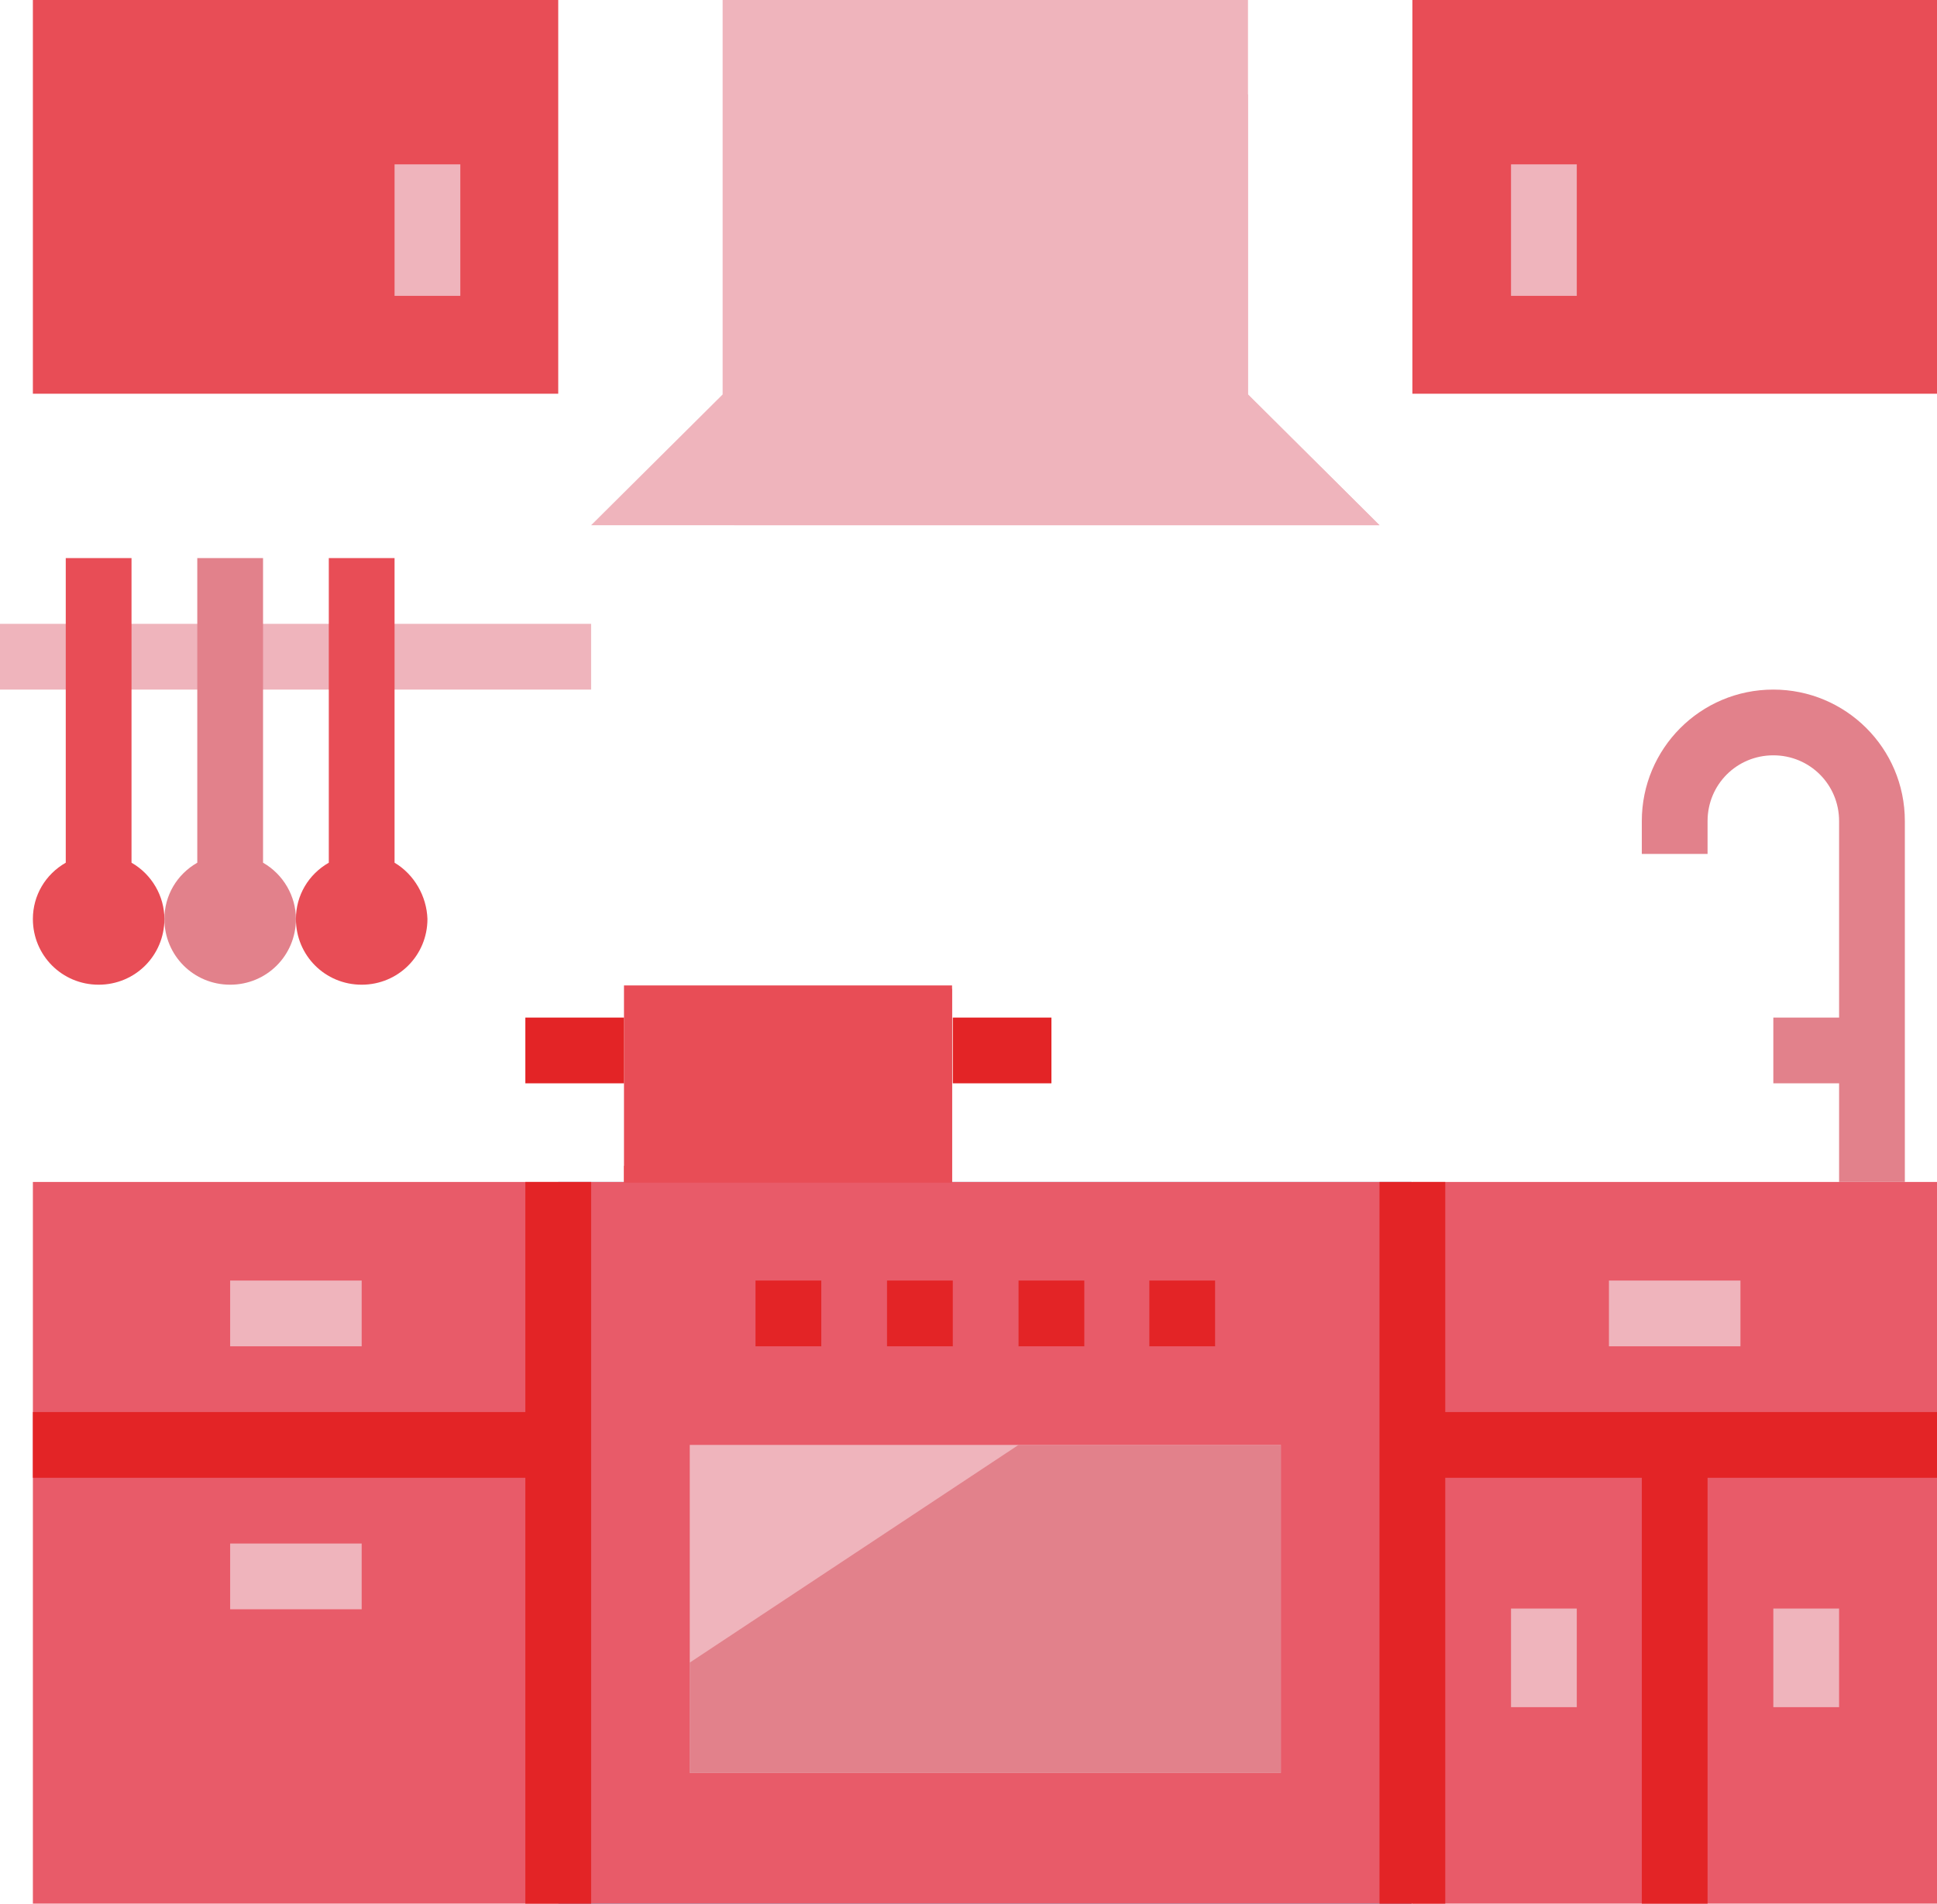 <?xml version="1.0" encoding="utf-8"?>
<!-- Generator: Adobe Illustrator 19.1.0, SVG Export Plug-In . SVG Version: 6.00 Build 0)  -->
<svg version="1.1" id="Livello_1" xmlns="http://www.w3.org/2000/svg" xmlns:xlink="http://www.w3.org/1999/xlink" x="0px" y="0px"
	 viewBox="718.7 -275.4 265.1 260.6" style="enable-background:new 718.7 -275.4 265.1 260.6;" xml:space="preserve">
<style type="text/css">
	.st0{fill:#4296D0;}
	.st1{fill:#E85B69;}
	.st2{fill:#EFB4BC;}
	.st3{fill:#E32426;}
	.st4{fill:#E2818B;}
	.st5{fill:#E84D56;}
	.st6{fill:#EDECEC;}
	.st7{fill:#D3614E;}
	.st8{fill:#424241;}
	.st9{fill:#E96A57;}
	.st10{fill:#585856;}
	.st11{fill:#E8A296;}
	.st12{fill:#FFFFFF;}
	.st13{fill:#E84B4D;}
	.st14{clip-path:url(#SVGID_2_);fill:#E32426;}
	.st15{clip-path:url(#SVGID_4_);fill:#E84D56;}
	.st16{clip-path:url(#SVGID_6_);fill:#E2818B;}
	.st17{clip-path:url(#SVGID_8_);fill:#EFB4BC;}
	.st18{clip-path:url(#SVGID_10_);fill:#E2818B;}
	.st19{clip-path:url(#SVGID_12_);fill:#E2818B;}
	.st20{clip-path:url(#SVGID_14_);fill:#E2818B;}
	.st21{clip-path:url(#SVGID_16_);fill:#E2818B;}
	.st22{clip-path:url(#SVGID_18_);fill:#E32426;}
	.st23{clip-path:url(#SVGID_20_);fill:#E32426;}
	.st24{clip-path:url(#SVGID_22_);fill:#F2575F;}
	.st25{clip-path:url(#SVGID_24_);fill:#F2575F;}
	.st26{clip-path:url(#SVGID_26_);fill:#F2575F;}
	.st27{clip-path:url(#SVGID_28_);fill:#E2818B;}
	.st28{clip-path:url(#SVGID_30_);fill:#EFB4BC;}
	.st29{clip-path:url(#SVGID_32_);fill:#E32426;}
	.st30{clip-path:url(#SVGID_34_);fill:#E32426;}
	.st31{clip-path:url(#SVGID_36_);fill:#E2818B;}
</style>
<rect id="SVGCleanerId_0" x="795.1" y="-113.6" class="st0" width="116.8" height="98.9"/>
<g>
	<rect id="SVGCleanerId_0_1_" x="795.1" y="-113.6" class="st1" width="116.8" height="98.9"/>
</g>
<g>
	<rect x="723.2" y="-113.6" class="st1" width="71.9" height="98.9"/>
	<rect x="912" y="-113.6" class="st1" width="71.9" height="98.9"/>
</g>
<rect x="813.1" y="-77.6" class="st2" width="80.9" height="44.9"/>
<g>
	<rect x="858.1" y="-100.1" class="st3" width="9" height="9"/>
	<rect x="840.1" y="-100.1" class="st3" width="9" height="9"/>
	<rect x="822.1" y="-100.1" class="st3" width="9" height="9"/>
	<rect x="876" y="-100.1" class="st3" width="9" height="9"/>
	<rect x="723.2" y="-82.1" class="st3" width="71.9" height="9"/>
</g>
<g>
	<rect x="750.2" y="-100.1" class="st2" width="18" height="9"/>
	<rect x="750.2" y="-64.1" class="st2" width="18" height="9"/>
</g>
<g>
	<rect x="912" y="-82.1" class="st3" width="71.9" height="9"/>
	<rect x="943.4" y="-77.6" class="st3" width="9" height="62.9"/>
</g>
<g>
	<rect x="938.9" y="-100.1" class="st2" width="18" height="9"/>
	<rect x="925.5" y="-55.2" class="st2" width="9" height="13.5"/>
	<rect x="961.4" y="-55.2" class="st2" width="9" height="13.5"/>
</g>
<polygon class="st2" points="889.5,-221.4 889.5,-275.4 817.6,-275.4 817.6,-221.4 799.6,-203.5 907.5,-203.5 "/>
<g>
	<path class="st4" d="M979.4-113.6h-9V-163c0-5-4-9-9-9c-5,0-9,4-9,9v4.5h-9v-4.5c0-9.9,8-18,18-18c9.9,0,18,8,18,18L979.4-113.6
		L979.4-113.6z"/>
	<rect x="961.4" y="-136.1" class="st4" width="13.5" height="9"/>
</g>
<rect x="804.1" y="-140.5" class="st5" width="44.9" height="27"/>
<g>
	<rect x="790.6" y="-136.1" class="st3" width="13.5" height="9"/>
	<rect x="849.1" y="-136.1" class="st3" width="13.5" height="9"/>
</g>
<path class="st5" d="M804.1-115.8v2.2h44.9v-26.5C837.2-125.4,817.3-118.7,804.1-115.8z"/>
<rect x="723.2" y="-275.4" class="st5" width="71.9" height="53.9"/>
<rect x="772.7" y="-252.9" class="st2" width="9" height="18"/>
<rect x="912" y="-275.4" class="st5" width="71.9" height="53.9"/>
<rect x="925.5" y="-252.9" class="st2" width="9" height="18"/>
<rect x="718.7" y="-190" class="st2" width="80.9" height="9"/>
<path class="st5" d="M736.7-157.3V-199h-9v41.7c-2.8,1.6-4.5,4.5-4.5,7.7c0,5,4,9,9,9c5,0,9-4,9-9
	C741.2-152.7,739.5-155.7,736.7-157.3z"/>
<path class="st4" d="M754.7-157.3V-199h-9v41.7c-2.8,1.6-4.5,4.5-4.5,7.7c0,5,4,9,9,9c5,0,9-4,9-9
	C759.2-152.7,757.5-155.7,754.7-157.3z"/>
<path class="st5" d="M772.7-157.3V-199h-9v41.7c-2.8,1.6-4.5,4.5-4.5,7.7c0,5,4,9,9,9c5,0,9-4,9-9
	C777.1-152.7,775.4-155.7,772.7-157.3z"/>
<g>
	<rect x="790.6" y="-113.6" class="st3" width="9" height="98.9"/>
	<rect x="907.5" y="-113.6" class="st3" width="9" height="98.9"/>
</g>
<polygon class="st4" points="813.1,-47.8 813.1,-32.7 894,-32.7 894,-77.6 858.1,-77.6 "/>
<polygon class="st2" points="889.5,-221.4 889.5,-262.5 819.2,-203.5 907.5,-203.5 "/>
</svg>
